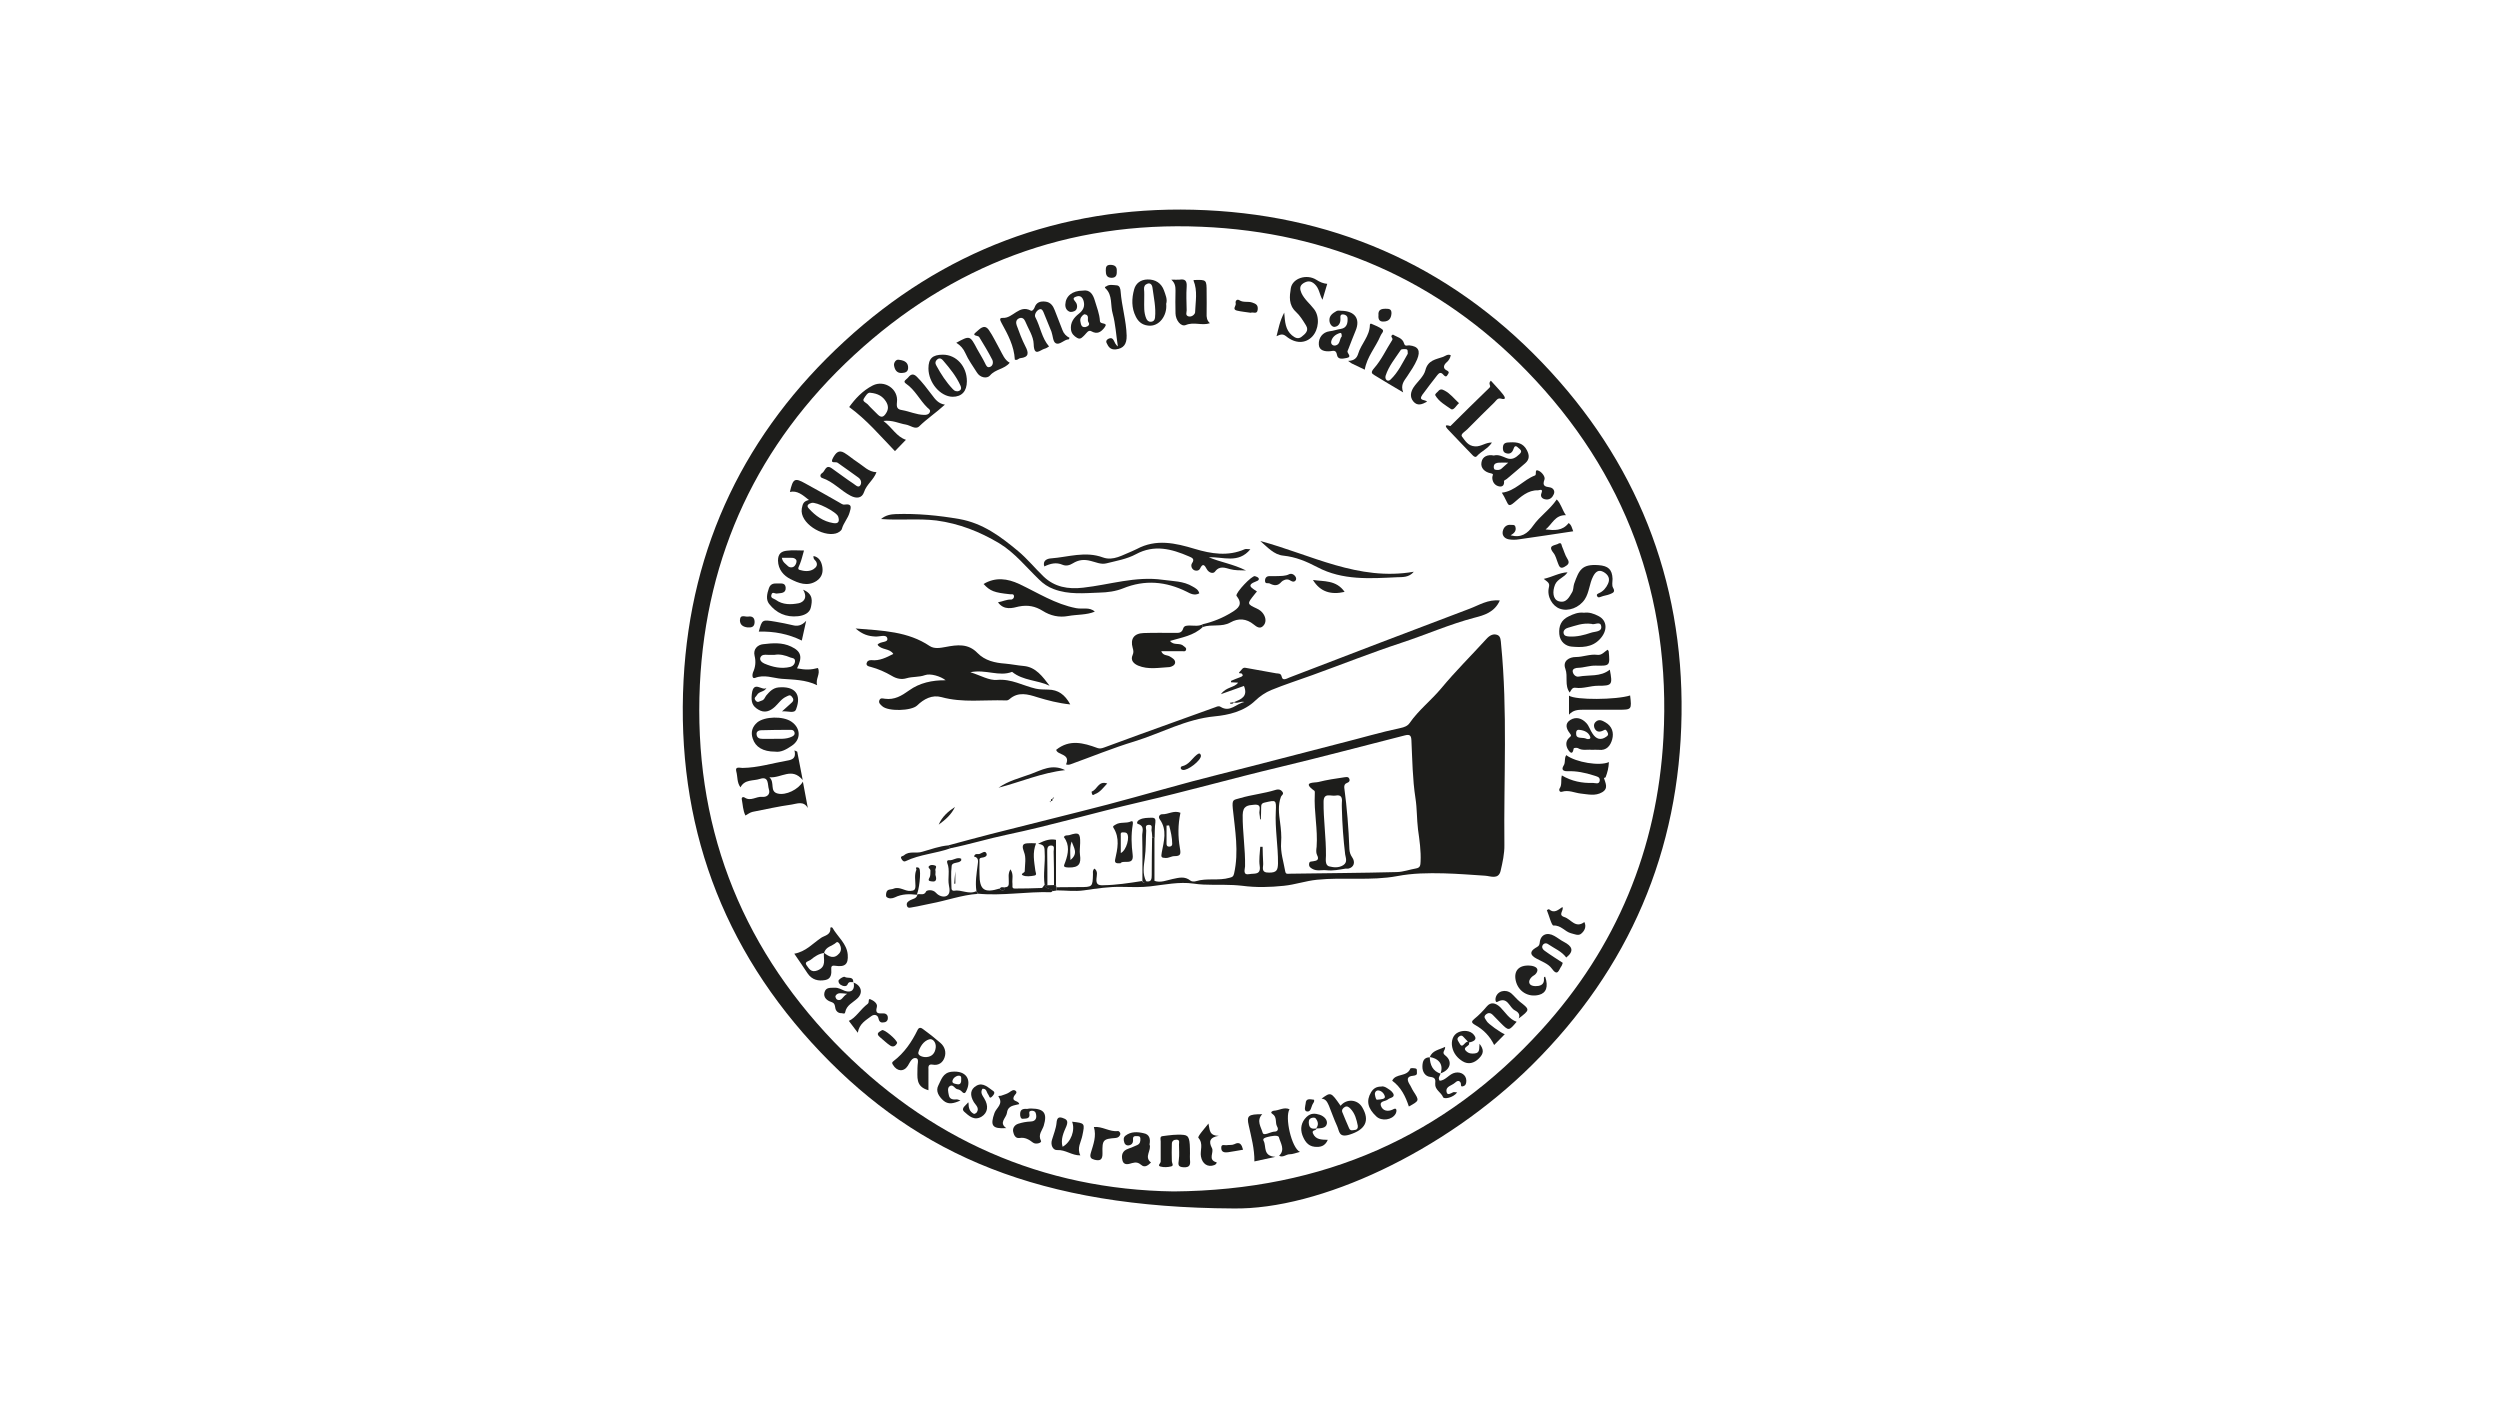 <?xml version="1.0" encoding="utf-8"?>
<!-- Generator: Adobe Illustrator 27.4.1, SVG Export Plug-In . SVG Version: 6.00 Build 0)  -->
<svg version="1.1" id="Calque_1" xmlns="http://www.w3.org/2000/svg" xmlns:xlink="http://www.w3.org/1999/xlink" x="0px" y="0px"
	 viewBox="0 0 1366 768" style="enable-background:new 0 0 1366 768;" xml:space="preserve">
<style type="text/css">
	.st0{fill:#1D1D1B;}
	.st1{fill:#20201F;}
</style>
<g>
	<path class="st0" d="M673.8,660.3c-105.7-0.5-171.7-29.1-225.3-85.2c-54.2-56.8-79.1-125.3-75-203.5c3.9-73.5,33.9-135.5,88-185.2
		c53.6-49.3,117.8-73.6,190.5-71.8c74.5,1.9,139,29.6,190.7,83.6c51.2,53.4,77.1,118.2,76.1,192.1c-1,74.6-28.7,139.1-81.8,191.7
		C789.2,629.4,720.8,661.1,673.8,660.3z M641.3,651c81.9-0.7,148.2-30.2,201-88.3c40.9-45,63.3-98.8,66.6-159.6
		c4.2-77.2-20.7-144.8-74.5-200.2c-48.3-49.8-108.5-76.1-177.9-79c-72.8-3.1-136.5,20.9-189.9,70.2
		c-52.3,48.3-80.8,108.9-84.2,180.1c-3.5,75.2,21.2,140.8,73.3,195.1C507,622.7,570,650,641.3,651z"/>
	<path class="st0" d="M577.2,484.8c4.1,0,8.3-0.1,12.4-0.1c7.4,0,7.4,0,7.6-7.1c0-1-0.3-2,0.8-3c2.1,1.5,1.2,3.8,1.1,5.6
		c-0.2,2.9,0.9,3.6,3.6,3.5c7.2-0.1,14.3-1.2,21.3-2.3c0.6,1.1,1.3,1.3,2.1,0.1c3,0.7,3.2-1.2,3.2-3.4c0-6.8,0.1-13.6,0.2-20.4
		c0.4,0,0.9-0.1,1.3-0.1c0,7.9,0,15.7,0,23.7c3.3,1.2,6.6-0.3,9.9-1c3.4-0.7,6.6-1.7,9.8,0.9c0.6,0.5,2,0.6,2.9,0.3
		c6-1.9,12.4-0.1,18.5-1.9c1.5-0.4,2-0.6,2.4-2.3c2.7-11.9,0.5-23.8-0.7-35.5c-0.5-5.3,0.4-4.6,4-5.7c6.4-1.9,13-2.5,19.4-4.5
		c1.1-0.4,2.6-0.4,3.6,0.9c1.2,1.4-0.3,1.9-0.7,2.9c-1.7,4.5-1.1,9.3-0.5,13.7c0.5,3.8,0.9,7.6,0.6,11.3c-0.4,5.4,1.3,10.3,2.2,15.5
		c0.3,2,1.4,1.5,2.4,1.5c19.6-0.3,39.2-0.4,58.7-0.9c3.5-0.1,7-1.4,10.5-2c2.3-0.4,2.3-1.9,2.4-3.6c0.3-6-0.6-11.9-1.4-17.7
		c-0.7-5.7-0.5-11.4-1.4-17.1c-1.6-10.4-1.7-21-2.2-31.5c-0.1-2.9-1-3.4-3.5-2.8c-22.9,5.8-45.7,11.9-68.7,17.4
		c-25.6,6.1-51,13.3-76.6,19.2c-24.2,5.6-48,12.6-72.3,17.7c-10.4,2.2-20.5,5.3-30.9,7.4c-0.3-0.5-0.6-1.1-1-1.6
		c7.8-2.1,15.5-4.2,23.3-6.2c21.2-5.4,42.5-10.6,63.7-16.1c20.5-5.4,40.9-11.5,61.5-16.6c22.1-5.5,44.1-11.4,66.1-17
		c10.8-2.7,21.5-5.9,32.4-8.2c2-0.4,3.9-1.1,5-2.7c4.9-7.1,11.8-12.4,17.3-19c7.8-9.4,16.5-18,24.7-27c1.7-1.9,3.8-3.1,6.1-2.1
		c1.8,0.8,1.7,3.2,1.9,5.1c3.6,36.4,1.4,73,1.8,109.5c0.1,4.8-1,9.7-2.1,14.4c-1.2,4.7-5.5,2.7-8.3,2.5c-7.6-0.5-15.1-1.1-22.8-1.3
		c-8.6-0.2-16.9-0.1-25.3,1.5c-14.5,2.7-29.3,0.5-43.9,2c-6.1,0.6-12,2.7-18.1,3.3c-7.6,0.8-15.1,1-22.7,0c-1.6-0.2-3.3-0.3-4.9-0.4
		c-7.2-0.4-14.5,0.3-21.8-0.8c-7.8-1.1-15.7,0.6-23.5,1.5c-5.1,0.6-10.3,0.4-15.4,0.3c-7.1-0.2-14,0.9-21,1.9c-4.9,0.7-10,0-15,0
		C577.2,486,577.2,485.4,577.2,484.8z M688.9,447.7c0,0-0.4,0-0.4,0c-0.1-1-0.1-2-0.3-2.9c-0.5-1.9,1.8-5.5-2.9-5.1
		c-3.5,0.3-6.2,0.5-6.3,5.6c-0.1,9.4,1.5,18.7,1.3,28.1c-0.1,1.7-1.4,5,2.5,4.2c2.4-0.5,6.3,0.7,5.5-4.5c-0.5-3.4,0.1-6.9,0.3-10.4
		c0.4,0,0.9,0,1.3,0c0.1,3,0.1,6,0.3,8.9c0.2,2.2-1.6,5.3,3.3,5.2c4.1,0,4.7-1.4,4.8-5c0.1-9.5-1.7-18.9-1.2-28.5
		c0.3-6.4,0.1-6.2-6-4.8c-1.9,0.4-2,1.3-2,2.7C689.1,443.4,689,445.6,688.9,447.7z"/>
	<path class="st0" d="M584.8,384.9c-6.7-0.7-12.3-2.2-17.9-3.9c-5.3-1.7-10.5-3.2-15.3,1c-0.7,0.6-1.4,0.8-2.2,0.7
		c-11.7-0.4-23.4,1.4-35-1.8c-5.1-1.4-9.6,1-13.3,4.6c-3.2,3-15.8,3.3-19,0.4c-1-0.9-2.2-1.8-1.6-3.3c0.6-1.5,2-0.9,3-0.8
		c5.3,0.7,9.1-1.6,13.3-4.6c5.7-4.1,12.6-5.6,19.9-5.5c-2.7-2.2-8.4-3.9-11.3-2.8c-3.3,1.2-6.7,0.7-10.1,1.7c-2.6,0.8-5.4,0.3-8-1.3
		c-3.6-2.1-7.4-3.8-11.5-4.9c-0.7-0.2-2.6-0.4-2.3-2c0.3-1.2,1.3-1.8,2.7-1.7c4.4,0.5,8.2-1.5,11.9-3.4c-2-3.2-6.5-2-8.6-5
		c1.4-2.1,6-0.9,5.3-3.6c-0.6-2.3-4.3-0.7-6.6-0.9c-3.6-0.2-6.8-1-10.7-4.4c15,1.2,28.6,1.6,40.5,9.6c2.6,1.7,5.9,1,8.7,0.5
		c6.3-1.2,12.3-2,17.4,3.3c4.1,4.2,9.6,5.4,15.1,5.8c3.4,0.3,6.8,1,10.2,1.3c6.6,0.6,10.3,5.8,14.1,10.8c-6.7-3.2-14.5-2.7-20.5-7.6
		c-7.1,2.8-14.2-1.5-22.8,0.2c5.7,1.8,10.3,4.6,14.6,4.2c7.8-0.7,14.2,3.2,21.2,4.8c2.3,0.5,4.6,0.4,6.8,0.5
		C578.1,376.9,581.8,379.4,584.8,384.9z"/>
	<path class="st1" d="M674.2,383.7c3.8-1.6,7.9-3,5.5-8.9c-3.7,1.3-7.5,2.7-12.6,4.5c3.1-4.2,7.3-3.4,9.4-6.3
		c-1.2-0.1-2.5-0.1-3.9-0.2c0.1-0.4,0-0.8,0.1-0.8c1.6-0.7,3.3-1.4,5-2c1-0.4,2-0.8,0.7-2c-0.3-0.3-2.5,0.4-0.7-1.3
		c0.9-0.9,1.3-2.1,2.9-1.8c5.6,1,11.1,2,16.7,3c1.4,0.2,2.6-0.2,3.1,2.1c0.5,2,2.5,0.9,4.1,0.2c32.8-12.6,65.6-25.2,98.5-37.6
		c5.1-1.9,10-5.2,16.5-4.5c-2.9,6.5-8.7,8.1-13.8,9.4c-13.7,3.6-26.5,9.3-39.9,13.7c-16.4,5.4-32.5,11.8-48.8,17.7
		c-7.4,2.7-15,5.1-22.3,8.1c-3.2,1.3-6.3,3.4-8.8,5.8c-6.2,6-14.8,7.9-22.1,8.6c-15.8,1.5-29.3,9.2-43.9,13.7
		c-11.9,3.6-23.5,8.4-35.2,12.6c-0.8,0.3-2.3,0.1-2.2-0.1c2.6-5.9-4.8-4.9-5.4-7.9c7.3-5.9,14.9-3.8,22.5-1c1.3,0.5,2.4,0.2,3.8-0.3
		c12.3-4.6,24.7-9,37.1-13.5c7.9-2.8,15.7-5.6,23.6-8.5c1-0.4,1.9-0.8,2.8-0.2c5.2,3.3,8.6-1.8,13-2.6c-2-0.7-3.8,1.1-5.8,0.1
		L674.2,383.7z"/>
	<path class="st1" d="M482.7,230c4.8,3.6,7.1,8.6,12.3,10.3c-2.1,2.2-4.3,4.4-6,6.2c-8.1-8.4-15.4-17.1-25-24.1
		c3.1-4.3,7.2-8.9,12.9-11.8c6.4-3.2,14.1,2,13.2,9.1c-0.3,2.9,0.1,4,2.9,4.4c4,0.7,7.7,2.5,11.9,2.6c1.2,0,2.3-0.1,3-1.2
		c0.9-1.5-0.5-2.1-1.2-2.8c-4.2-4.1-6.7-9.7-11.7-13.1c-1.9-1.3,0.2-2.2,0.9-3c1.3-1.6,2.7-3,4.9-0.9c3.2,3.1,5.8,6.7,8.5,10.2
		c1.7,2.3,3.5,4.7,7,5.2c-4.7,4.3-9.8,7.7-14.1,11.9c-2,1.9-4.8-0.6-7.2-1C491.2,231.4,487.7,229.4,482.7,230z M475.5,214.6
		c-1.4-0.3-2.6,1.8-3.5,3.2c-1,1.5,1.2,2.2,2.1,3.1c1.7,2,3.7,3.7,5.5,5.6c2,2,3.3,1.3,4.6-0.8c1.4-2.2,1.2-4.2-0.1-6.3
		C482.4,216.7,479.9,215,475.5,214.6z"/>
	<path class="st0" d="M438.6,426.2c-6-7.2-11.6-0.9-18.2-1.5c3.2,2.9-0.1,7.8,4.6,8.9c4.4,1.1,11.2-2.2,13.7-6.5
		c1,5.1,1.8,9.8,2.7,14.4c-2.3-4.1-6-2.3-8.8-1.9c-7.2,1-14.3,2.6-21.4,4c-1.4,0.3-2.6,1.3-3.9,2c-1.4-2.8-1.4-5.9-2-8.9
		c-0.2-1,0.7-1.5,1.6-0.9c3.3,2.2,6.3-0.7,9.5-0.4c2.5,0.3,4.7-1.3,3.7-4.2c-0.8-2.4,0.2-7.3-4.9-5.6c-3.6,1.2-8.3,0.1-10.6,4.6
		c-2-2.6-1.5-5.8-2.3-8.7c-0.8-2.9,2-1.9,3.4-1.9c8.4-0.1,16.3-2.6,24.4-4c3-0.5,5-1.4,4-5.6c0.5,0.2,1,0.5,1.5,0.7
		C436.6,415.7,437.5,420.5,438.6,426.2z"/>
	<path class="st1" d="M481.4,283.6c2.6-2.2,5.5-2.6,8-2.7c11.7-0.4,23.2,0.7,34.8,2.7c12.9,2.3,22.6,9.6,32.2,17.6
		c5.1,4.3,9.2,9.4,13.9,13.9c5.9,5.6,13.2,7,21.6,6c14.4-1.6,28.6-6.4,43.4-4.3c5.5,0.8,11.3,0.6,16.4,3.7c1.6,0.9,3.1,1.7,3.6,3.7
		c-2.6,1.4-4.8,0.2-6.9-0.9c-11.3-5.6-22.8-6.7-34.8-1.8c-4,1.6-8.4,2.2-12.9,2.3c-8.4,0.3-16.7,1.2-24.9-1.9
		c-3.2-1.2-5.7-2.9-8-5.2c-7.1-6.8-13.3-14.7-21.9-19.9c-10.6-6.3-21.7-10.7-34.2-12.4C501.7,283.2,491.8,284.4,481.4,283.6z"/>
	<path class="st0" d="M724.8,475.5c-2.6-0.3-5.3,0.7-7.8-0.8c-1.1-0.6-1.9-1.3-1.7-2.7c0.1-1.5,1.2-1.2,2.2-1.4
		c2.1-0.3,3.5-0.8,2.1-3.5c-0.6-1.2-0.4-2.9-0.2-4.4c0.7-9.6-1.5-19.1-1-28.7c0-0.7,0.1-1.7-0.2-1.9c-7.2-5.1,0.2-4.3,2.1-4.8
		c4.7-1.2,9.5-1.9,14.3-2.6c0.9-0.1,2.1-0.4,2.6,0.7c0.6,1.3-0.1,2-1.4,2.5c-0.9,0.3-1.4,1.2-1.3,2.4c1.5,11.2,2.4,22.4,2.8,33.6
		c0.1,1.8,0.6,3.2,1.5,4.5c1.9,2.7,1,5.5-2,6.2c-0.5,0.1-1,0-1.5,0C731.7,475.2,728.3,475.9,724.8,475.5z M733.2,441.9
		c0-1.2-0.1-2.3,0-3.5c0.3-2.6-0.4-4.3-3.4-3.7c-2.5,0.5-6.6-1.9-6.6,3.4c-0.1,9.8,1.4,19.6,1.3,29.4c0,1.6-0.7,5.3,1.8,5.9
		c2.4,0.6,5.2,0.9,7.7-0.7c2.4-1.6,1.3-4,1-5.8C734,458.6,733.4,450.3,733.2,441.9z"/>
	<path class="st1" d="M660.5,304.5c6.4,2.7,13.3,3.7,20.3,7.2c-3.6-0.1-6,0-8.6-0.7c-2.5-0.6-5.7-2.2-8.3,1.3
		c-1,1.4-3.4,0.7-4.5-1.3c-1.1-2-2.1-3.7-3.7-0.3c-0.6,1.1-1.9,1.4-3.1,0.9c-1.7-0.8-2-2.8-1.3-3.8c1.8-2.6-0.2-3.1-1.7-3.8
		c-9.5-4.1-18.9-6.6-28.9-1.2c-5,2.7-10.6,3.6-16.1,5c-3,0.8-6-0.7-8.6-1.3c-3.8-1-6.7-0.6-9.8,1.3c-1.8,1.1-3.7,1.6-5.6,0.8
		c-3.5-1.5-6.6-0.7-10,0.9c-1.1-3.4,1.9-4.3,3.6-4.4c9.5-0.7,18.8-4.1,28.5-0.5c5.6,2,10.7-1.4,15.8-3.4c0.9-0.4,1.8-0.8,2.6-1.2
		c10.6-5.7,21.1-3.3,31.7-0.1c9,2.7,18.2,4.2,27.3,0.2c0.7-0.3,1.6,0,3.1,0C676.6,308.2,668.2,304.1,660.5,304.5z"/>
	<path class="st1" d="M554.5,196.5c-0.4-7.5-3.8-13.7-7.2-19.9c-0.9-1.7-1.5-3,0.7-2.9c5.5,0.3,8.8-7.4,15.2-4
		c0.8,0.5,1.8-0.8,2.1-1.7c1-2.9,3.2-3.5,5.9-3.2c2.8,0.3,4.2,2.3,5.1,4.7c1.4,3.6,2.8,7.2,4.2,10.8c0.7,2,2.1,3.4,3.9,4.3
		c-0.3,0.5-0.3,0.8-0.4,0.8c-2.7,0.1-5,3.4-7.2,2.1c-1.5-0.8-1.5-4.1-2.3-6.3c-1.3-3.3-2.7-6.5-4-9.8c-0.5-1.3-1.1-2.9-2.5-2.4
		c-1.7,0.6-3,3-2.3,4.3c2.8,5.3,3.5,11.4,7.5,16c-0.8,0.5-1.5,1-2.3,1.2c-2.5,0.6-5.9,4.8-6.1-2.5c-0.1-4.3-3-8.4-4.7-12.6
		c-0.6-1.4-1.8-2.1-3.2-1.5c-1.8,0.7-1.9,2.4-1.4,3.8c1.4,3.9,2.9,7.9,4.8,11.6c1.9,3.6,1.9,5.9-2.8,6.4
		C556.5,195.8,555.9,197.1,554.5,196.5z"/>
	<path class="st0" d="M657.2,342.6c-5,4.8-11.6,5.7-17.9,7.6c2,2.7,5.3,0.8,7.3,2.7c0.7,0.6,1.9,1.1,1.4,2.3c-0.4,1-1.4,0.6-2.1,0.6
		c-3.7,0-7.4,0-11.4,0c1,2.6,3.3,2,4.7,2.9c1.3,0.8,2.8,1.6,2.9,3.1c0.1,1.8-2.2,2.6-3.1,2.7c-5.7,0.3-11.6,1.5-17.1-0.8
		c-2.1-0.9-4.5-2.7-3-5.9c0.6-1.3,0.4-2.5,0-3.8c-1.4-4.9,0.7-7.9,5.9-8.1c5.7-0.2,11.3-0.1,17-0.1c2,0,3.9,0.3,4.7-2.4
		c0.5-1.7,2.3-1.6,3.8-1.6c2.3,0,4.7,0.5,6.9-0.7C657.1,341.6,657.2,342.1,657.2,342.6z"/>
	<path class="st0" d="M545.3,329.1c2.7-0.5,4.8-1.6,7.1-1.5c0.8,0.1,1.9-0.9,1.6-2.1c-0.2-1.1-1.3-0.7-2.1-0.8
		c-8.7-0.9-10.8-1.7-14.5-5.6c6.5-3.9,13.1-3,19.5,0c10.2,4.8,19.7,11,31.1,13.2c3.5,0.7,7.3-0.8,10.2,1.9
		c-4.5,1.9-9.6,1.5-14.6,2.4c-4.9,0.9-9.6-0.1-14-2.9c-3.9-2.4-7.9-3.3-12.9-2.3C553.4,332.2,548.6,333.7,545.3,329.1z"/>
	<path class="st1" d="M442,273.2c-3.6-2.9-6.4-5.3-10.4-4.4c1.7-7.4,2.6-7.9,8.5-4.6c6.1,3.3,12.2,6.8,18.2,10.2
		c1,0.5,2.1,1.5,3.1,1.3c4.7-0.7,3.4,2.2,2.8,4.4c-0.9,3.2-3.3,5.6-4.2,8.9c-0.3,1.1-2.1,2.2-3.4,2.5c-7.2,1.9-19.8-5.7-18.5-13.6
		C438.6,275.7,438.7,273.9,442,273.2z M455.2,285.8c3.3,0.6,3.5-1.3,2.8-3.5c-0.8-2.6-12.1-8.3-14.6-7.5c-1.4,0.4-3.1,1.3-1.5,3
		C445.6,281.9,449.8,284.9,455.2,285.8z"/>
	<path class="st0" d="M435.5,365.2c4.7,0.9,7.7,0.8,11.4-0.2c1.6,3.2-1.5,6-0.4,9.4c-6.4-3.1-13-3-19.4-3.5
		c-4.7-0.4-9.5-2.5-14.5-0.5c-1.9,0.7-1.5-2.1-1.2-2.9c1.4-3,1.7-6,0.9-9.2c-0.9-3.7,1.8-6,4.6-6.3c5.1-0.6,10.4-1.1,15.4,1.3
		C437.8,355.9,438.6,359,435.5,365.2z M423.3,357.8c-1.6,0-2.8,0.1-3.9,0c-1.5-0.1-3.2-0.2-3.9,1.4c-0.7,1.7,1.1,2.9,2.2,3.4
		c4.5,1.9,9.2,3,14.1,1.8c1.2-0.3,2.6-1.4,2.6-3.2c0-1.7-1.6-1.6-2.4-1.9C429,358,426,357.3,423.3,357.8z"/>
	<path class="st1" d="M696.9,632.1c-4.5,1-7.9,1.7-11.5,2.5c0.1-6.8-1.7-13.3-3.1-19.7c-1.2-5.3-0.3-6.1,7.4-6.1
		c-3.4,3.5-0.6,7.1,0.2,10.1c0.6,2.1,4.3-0.6,6.7-0.6c1.1,0,2.3-0.9,1.2-2.8c-1.2-2.1,0.2-5.1-2.6-6.9c-1.5-0.9,0.3-1.7,0.8-1.7
		c2.9-0.1,5.6-2.2,8.6-0.8c-2.7,4.3,1.1,21.2,5.7,23.3c-2.1,0.5-3.9,1.3-5.7,1.3c-1.9,0-3.6,2-5.7,0.8c3.5-3.3,0.7-7-0.1-10.1
		c-0.4-1.4-4.2-0.7-6.4-0.1c-1,0.3-2.8,0.7-1.9,2.2C692,626.3,689.9,631.7,696.9,632.1z"/>
	<path class="st1" d="M843.5,316.3c4.9-1.1,8.5-3.4,13-3.6c-1.8,2.9-5.4,3.5-6.8,6.7c-1.6,3.9-1.2,8.1,1.9,9.1
		c4.2,1.3,5.8-2.2,7.4-4.9c0.8-1.3,0.6-3.1,1.1-4.6c2.7-7.5,4.1-10.9,13.4-10.2c5.2,0.4,7.4,2.3,7.6,7.5c0,1.7-0.5,3.6,0.3,4.9
		c1.4,2.4-0.3,2.8-1.6,3.4c-1.6,0.7-3.4,0.8-5.1,1.5c-0.9,0.3-1.5,0.6-2-0.3c-0.6-1.1,0.4-1.4,1-1.7c2.3-1,3.9-2.9,4.9-5.1
		c1.3-2.8,0.2-4.9-2.3-6.4c-2.9-1.7-4.6,0-5.8,2.3c-2.1,4-2.1,8.8-4.6,12.6c-3,4.5-8.9,6.8-13.6,5.1c-4-1.4-7.2-6.6-6-11.6
		C847,318.4,845.5,318,843.5,316.3z"/>
	<path class="st1" d="M507.3,595.7c-7.3-2-5.9-7.4-6-12.1c-0.1-1.9,1-5-0.6-5.4c-2.4-0.7-3.5,2.3-4.7,4.2c-2.2,3.4-5.9,3.1-8.1-0.6
		c-0.5-0.8-0.7-1.3,0.3-2c5.9-4.5,10-10.5,13.2-17.1c0.8-1.6,2-1.1,2.8-0.5c3.3,2.4,6.5,4.9,9.6,7.6c2.5,2.1,3.3,5.2,2.3,8
		c-0.9,2.7-3.2,4.6-6.6,3.9c-2.3-0.4-2.3,1.2-2.2,2.7C507.3,588,507.3,591.7,507.3,595.7z M511.3,572.2c0.2-2.6-1.6-4.9-3.6-4.3
		c-3.1,0.9-5.1,4.1-5.9,7.1c-0.5,1.8,2.5,2.7,4.3,2.6C509.3,577.4,511,575.4,511.3,572.2z"/>
	<path class="st1" d="M725.2,155.1c-0.9,3.1-1.8,5.9-2.6,8.7c-1.7-3-1.7-6.2-4.3-8.6c-2.2-2-4.1-1.7-6.2-0.4c-2.1,1.4-1.9,3.2-1,5.3
		c1.6,3.5,4.7,5.9,6.9,8.8c3.3,4.3,2.5,11.2-0.9,14.9c-3.7,4-9.3,4.1-14.4-0.1c-1.9-1.5-3.2-0.9-5.2,0c1.1-4.2,1.7-8.1,4.2-12.9
		c0.4,5.3,0.7,9.4,4.2,12.4c1.7,1.4,3.4,2.3,5.3,0.8c1.9-1.5,4.2-3.3,2.4-6.2c-1.6-2.6-3.3-5.4-5.5-7.4c-4.1-3.8-3.5-8.5-2.8-12.9
		c0.9-5.5,8.7-8,14-4.6C721.3,154.2,723.1,154.9,725.2,155.1z"/>
	<path class="st1" d="M434,521.1c6.3-1.1,10.1-5.6,14.7-8.7c1.8-1.2,5.2-1.5,5-5c-0.1-1.1,1.1-0.7,1.2-0.4c2.8,4.9,7.8,8.6,8.3,14.6
		c0.4,5.3-1.5,6.9-6.8,6.1c-1.3-0.2-2.3-0.1-2.2,1.6c0.2,2.8,0,5.6-3.3,6.2c-3.8,0.7-7.2-0.1-9.6-3.6
		C439.1,528.5,436.7,525.1,434,521.1z M450.3,520.7c-2.9,0.4-5.1,1.9-7.3,3.7c-1.1,0.9-3.9,1-2.1,3.3c1.2,1.6,2.3,3.8,5.6,2.6
		c5.4-2,3.3-6.2,3.7-9.7c2.7,2.1,5.5,3.7,8.4,0.3c1.3-1.6,1-3.4,0.2-5c-0.3-0.6-1.2-1.6-1.9-0.9C454.8,517,451.1,517.2,450.3,520.7z
		"/>
	<path class="st1" d="M814.6,208c2.3,2.6,4.7,5,6.8,7.7c0.9,1.2,1.8,3-1.3,2.1c-1.8-0.5-2.6,1.1-3.6,2.1c-5,4.9-10,9.8-14.8,14.7
		c-1.2,1.2-3.8,2.6-2.9,3.9c1.8,2.3,3.3,5.2,7.2,5.4c3.3,0.2,5.7-2.2,9.2-2.1c-2.2,3.4-5.8,4.7-8.2,7.4c-0.7,0.8-1.4,0.4-2.1-0.2
		c-4.5-4.7-9.1-9.4-13.5-14.1c-0.4-0.4-3.5-3.6,1.1-2.1c7.1-7,14.2-14.1,21.4-21C815,210.6,812.8,209.8,814.6,208z"/>
	<path class="st1" d="M478.9,258c-1.5,4.2-5.4,6.6-6.8,10.9c-1.1,3.3-4,3.7-7.3,2c-5.4-2.8-9.5-7.7-15.5-9.7
		c-1.3-0.4-1.4-1.9-0.1-2.7c1.7-1,1.9-5,5.3-2.6c4,2.8,7.9,5.8,12,8.5c0.9,0.6,2.4,2.2,3.4,1c1-1.2,0.8-3.2-0.8-4.4
		c-3.8-2.7-7.6-5.5-11.5-8.2c-1-0.7-4.4,0.9-2.4-2.7c1.5-2.6,3-4.5,6.1-2.7c2.5,1.5,4.7,3.5,7.2,5.1
		C471.8,254.6,474.6,257.9,478.9,258z"/>
	<path class="st1" d="M761.1,182.8c2.1,1.4,5.2,1.7,6.1,4.9c0.5,1.8,1.9,0.9,2.8,1c5,0.5,6.3,2.9,4.3,7.7c-1.4,3.3-3.4,6.2-5.4,9.2
		c-1.6,2.4-3.8,4.6-2.2,8.8c-5.9-3.5-10.9-6.4-15.7-9.4c-1.5-0.9-2.2-1.5-0.2-3.8c4-4.5,6.6-10.3,9.9-15.4
		C761.5,184.6,759,183.9,761.1,182.8z M769.2,193.3c-0.1-1.4,0.2-2.4-1-2.5c-0.9-0.1-2.5-0.1-2.8,0.4c-3,4.5-6.6,8.8-8.3,14.1
		c-0.6,2.1,1.2,3.6,2.7,2.1C764.1,203.3,766.5,197.9,769.2,193.3z"/>
	<path class="st1" d="M551.7,198.2c-2.9,3.6-7.8,3.4-10.8,7c-1.6,1.8-5.4,1.3-7.2-1.8c-2.1-3.4-4.6-6.7-6.2-10.4
		c-1.1-2.5-2.7-4.3-5-5.7c7.5-4.1,7.5-4,11.4,3.4c1.4,2.6,3,5,4.3,7.7c0.6,1.2,1.1,2.7,2.7,2.1c1.7-0.6,1.9-2.6,1.3-3.9
		c-2.2-4.3-4.7-8.4-7.2-12.5c-0.6-0.9-4.5-0.4-1.6-2.7c1.7-1.3,4.3-4.8,6.9-1.1c2.3,3.3,4,7.1,6,10.6
		C547.8,193.6,548.9,196.7,551.7,198.2z"/>
	<path class="st0" d="M855.8,412.6c5.3,4,18.4,6.1,23.3,3.8c-0.1,3-0.8,5.7-1.8,8.3c-0.1,0.2-0.9,0.3-0.9,0.4c0.8,2.8,2.6,5.7-1,7.8
		c-3.7,2.2-7.8,1.1-11.7,0.7c-3.4-0.4-6.6-2.1-10.2-1c-1.5,0.5-1.8-1.2-1.3-1.8c1.4-2.1,0.5-4.5,1.2-7.1c5.4,3.2,11.1,4.3,17.1,4.1
		c1.2,0,3.3,1,3.6-1.3c0.2-2.1-1.6-2.2-3.3-2.8c-4.6-1.5-9.6-2.5-14.2-2.3c-3.7,0.1-2.9-1.9-2.4-2.8
		C855.6,416.7,854.5,414.6,855.8,412.6z"/>
	<path class="st0" d="M879.6,365.9c1.6,8.4,1.3,8.8-6.5,8.8c-4.1,0-8.1,1.7-12.2,1.1c-1.9-0.3-2.4,1.3-3.2,2.6
		c-3-3.9-0.8-8.7-2.4-13c-1.6-4.3,2.2-6.4,5.7-6.4c4,0,7.7-1.7,11.7-1.2c2.5,0.4,3.9-1.7,5.7-2.8c0.3,0.4,0.6,0.7,0.6,0.9
		c0.7,7.8,0.7,8-7,7.8c-3.4-0.1-6.4,1.1-9.7,1.2c-1.1,0-3,0.4-3,1.8c0.1,1.7,1.6,3.3,3.3,3C868.3,368.6,874.5,370,879.6,365.9z"/>
	<path class="st0" d="M640,152.8c2.2,0,3.3,0.1,4.5,0c3-0.5,4.1,0.6,3.9,3.8c-0.3,4.3-0.1,8.6,0,13c0,1.1-0.9,2.8,1.1,3.3
		c1.8,0.4,3.4-1.2,3.5-2.2c0.2-5.8,1.5-11.8-0.9-17.5c0,0,0.3-0.2,0.5-0.2c6.7-0.2,6.7-0.2,6.7,6.7c0,3.8,0.1,7.7,0,11.5
		c-0.1,2.1,0.1,3.9,1.8,5.4c-4.4,1.5-8.7-0.9-13.2,1c-2.7,1.1-5.5-2.7-5.6-6.3c-0.1-4.2-0.1-8.3,0-12.5
		C642.3,156.6,642.1,154.7,640,152.8z"/>
	<path class="st1" d="M657.2,342.6c0-0.5-0.1-1-0.1-1.5c5.6-1.3,10.9-3.4,15.9-6.5c3.8-2.3,6.1-4.4,2.9-8.7
		c-0.1-0.1-0.3-0.2-0.3-0.4c-0.4-1.8,8.4-11.1,10.1-10.7c0.7,0.2,1.7,0.6,2,1.1c0.5,0.9-0.5,1.5-1.2,1.7c-6.2,2.3-2.1,3.8,0.3,5.6
		c-0.5,0.5-1,1.2-1.5,1.8c-3.9,4.9-4,5,1.4,7.5c1.6,0.7,2.9,1.8,3.7,3.1c1.3,2,1.6,4.6-0.2,6.4c-1.7,1.8-3.5,0.6-5.2-0.8
		c-3.9-3.2-8.3-3.6-12.7-1.1C667.6,342.8,662.1,340.9,657.2,342.6z"/>
	<path class="st1" d="M772.5,312.4c-2.6,3.2-6.2,2.9-9.1,3c-14.8,0.7-29.8,1.8-43.6-5.5c-5.9-3.1-11.8-5.6-18.6-6.3
		c-5.2-0.5-8.7-4.7-12.6-8C716.2,303,742.3,317.7,772.5,312.4z"/>
	<path class="st1" d="M732.8,169.8c7.6,0.1,10.6,4.5,7.9,10.9c-1.4,3.3-2.6,6.6-3.9,9.9c-0.2,0.6-0.7,1.3-0.5,1.8
		c0.5,1.3,2.2,2.7-0.5,3.2c-2,0.4-4.9,1.1-5.3-1.8c-0.5-2.9-2.3-2-3.6-1.9c-3.1,0.3-6.2-0.4-6.3-3.7c-0.2-3.5,2-6.7,5.9-7.2
		c2.1-0.2,4.1-1,6.2-1.3c3.2-0.5,3.8-3.2,3.6-5.9c-0.1-1.2-1.1-1.9-2.4-2c-1.5-0.1-1.6,0.9-1.5,2c0.2,2.5-0.8,4.5-3.1,4.8
		c-1.4,0.2-2.8-1.5-2.9-3.4c-0.2-2.8,1.9-4.1,3.8-5.2C730.9,169.5,732.3,169.8,732.8,169.8z M733.1,183.9c0.1-1.2-0.1-2.3-1.1-1.9
		c-2.2,0.7-4,2.1-4.6,4.4c-0.4,1.7,0.9,2.6,2.2,2.4C732.4,188.3,731.8,185.2,733.1,183.9z"/>
	<path class="st1" d="M816.2,248.9c2.5-0.7,4.7,0.5,6.7,1.3c3.2,1.4,5.3-0.1,7.4-2.1c1.8-1.7,0.3-2.5-0.8-3.5
		c-1.6-1.6-2.1-0.5-2.6,0.9c-0.7,2-2.1,2.8-4.1,2.1c-1.5-0.5-1.7-1.9-1.6-3.3c0.2-2.6,2.1-2.5,4-2.6c3.8-0.2,7.1,0.4,9.1,4.3
		c1.4,2.7,1.5,5-0.9,7.1c-3.4,2.9-6.7,5.8-10.1,8.6c-0.5,0.4-1.5,0.8-1.5,1.1c0.3,2.7-1.2,3.5-3.3,2.8c-2.1-0.7-3.2-2.7-3.1-4.9
		c0-1,1.2-1.7-0.9-2.1c-3.1-0.6-5.7-2.8-5-6.1C810,249.4,813,248.2,816.2,248.9z M824.1,252.8c-2.1,0-3.6-0.1-5.1,0
		c-1.4,0.1-2.7,0.5-2.8,2.1c-0.1,0.6,0.2,1.6,0.6,1.7c1.3,0.3,2.6,0.4,3.7-0.6C821.5,255,822.6,254.2,824.1,252.8z"/>
	<path class="st1" d="M591.6,158.8c3.9-0.7,5.6,2,6.6,5.4c1.1,3.7,2.6,7.4,2.8,11.2c0.1,2.2,5,0.4,2.4,3.7c-1.9,2.4-3.9,3.7-7.1,1.9
		c-1.6-0.9-2.6,1-3.6,2c-1.2,1.1-2.2,2.8-4.2,1.6c-1.7-1-3-2.3-3.3-4.4c-0.5-3.9,1.5-6.6,4.3-8.8c2.3-1.8,3.4-3.9,2.6-6.9
		c-0.6-2-1.7-3.2-3.9-2.5c-2.8,0.9-1.2,1.9-0.3,3.3c0.8,1.1,0.9,3.1-0.1,4.2c-0.7,0.7-2.5,1.2-3.4,0.8c-1.5-0.6-2.4-2-2.3-4
		C582.3,161.8,585.9,158.8,591.6,158.8z M592.4,171.7c-1.3,0.8-2.4,2.2-2.1,3.8c0.3,1.3,0.3,3.6,2.8,3.2c1.3-0.3,2.7-1.2,1.6-2.7
		C593.8,174.7,595.7,172,592.4,171.7z"/>
	<path class="st1" d="M869.6,409.7c-2.2-0.3-4.9,0.6-7.4-0.9c-0.6-0.4-2.3-0.1-2.3,0.1c-0.4,2.2-1.1,3.6-2.9,1
		c-1.5-2.2-1.7-4.8,0.3-6.7c1.2-1.1,1.5-1.2,0.4-2.6c-1.8-2.3-2.9-5.2,0.3-7.2c3.2-2,6.4-0.9,8.8,1.7c1.5,1.6,2.1,4,3.4,5.8
		c1.9,2.9,4.4,3.8,7.4,1.7c1.1-0.7,1.4-1.4,0.6-2.8c-0.7-1.1-0.9-1.4-2.1-0.7c-1.7,0.9-3.6,1.1-4.7-0.9c-0.6-1.1-0.7-2.6,0.4-3.7
		c1.8-1.8,3.7-0.8,5.4,0.2c3.7,2.1,4.7,5.7,3.7,9.3c-0.9,3.3-3,6.3-7.4,5.7C872.3,409.6,871.1,409.7,869.6,409.7z M861.3,401.8
		c0.6,2,3.7,0.9,5.6,1.9c0.6,0.3,2.5,0.3,2-1.1c-0.9-2.5-3.2-3.5-5.8-3.8C861.7,398.6,860.9,399.2,861.3,401.8z"/>
	<path class="st1" d="M423.5,410.7c-6.6,0-10.7-2.5-12.2-7.1c-1.2-3.5-0.3-6.5,2.5-8.9c4.1-3.3,14.1-3.5,18.6-0.4
		c5.2,3.5,5.4,9.8,0.2,13.2C429.8,409.4,426.8,411.2,423.5,410.7z M422.5,403.7c3.4-0.1,6.9,0.4,10.2-1.2c0.8-0.4,1.5-0.9,1.5-1.8
		c0-1.1-0.8-1.9-1.8-1.9c-5.5,0-11,0-16.5,0.2c-0.8,0-2.8,0.4-2.5,2.3c0.2,1.9,1.5,2.4,3.2,2.4C418.5,403.7,420.5,403.7,422.5,403.7
		z"/>
	<path class="st1" d="M865.5,334.8c2.8-0.4,5.4,0.5,7.9,1.8c4.9,2.5,5.1,8.1,0.7,12.7c-4.3,4.6-10.1,4.5-15.5,4
		c-3-0.3-6.2-2.5-6.6-6.8c-0.4-4.5,1.1-7.8,5.1-9.7C859.7,335.5,862.4,334.4,865.5,334.8z M869.7,340.9c-5-0.7-8.9,1-12.9,2.1
		c-1.3,0.3-2.9,1.5-2.4,3.2c0.4,1.4,1.8,1.5,3.2,1.6c4.1,0.2,8-0.8,11.8-2.1c2.1-0.7,6-0.4,5.5-3.5
		C874.5,339.1,871,341.7,869.7,340.9z"/>
	<path class="st1" d="M528.3,208.3c0,5.5-2.8,8.5-7.8,8.5c-6.7-0.1-13.2-7.7-13.2-15.5c0-5.4,2.2-7.5,7.9-7.5
		C522.5,193.8,528.3,200.1,528.3,208.3z M523.4,213.8c1-0.3,2.4-0.9,1.4-3.1c-2.3-5.1-5.7-9.3-9.3-13.5c-0.5-0.6-1.8-2.2-3.4-0.8
		c-1.2,1.1-1.2,2.2-0.4,3.5c2.5,4.6,5.3,8.9,8.9,12.7C521.2,213.1,521.6,213.9,523.4,213.8z"/>
	<path class="st1" d="M637.2,166c0.7,6.3-3.8,12.7-9.9,11.9c-3.6-0.4-5.5-2.5-6.7-4.9c-2.4-4.7-2.3-9.9-0.9-14.9
		c0.9-3.3,3.5-5.3,7.3-5.4c4.4-0.1,7.6,2.1,9,6C636.8,161,638,163.6,637.2,166z M625.2,163.9c0,3.4-0.3,6.8,1.1,10.1
		c0.5,1.1,1.2,1.9,2.6,1.8c1.4-0.1,2.1-1,2.2-2.2c0.6-5.6-0.7-11-1.4-16.5c-0.1-0.9-0.8-2.8-2.7-2.1c-1.4,0.5-2,1.5-1.9,3
		C625.3,159.9,625.2,161.9,625.2,163.9z"/>
	<path class="st1" d="M844.5,289.3c4.7,0.5,9.2,0.9,12.6-3.5c1.6,1,1.9,3,2.5,4.5c-9.9,1.5-19.8,3-29.7,4.4c-1.8,0.3-3.7,0.3-5.5,0
		c-2.7-0.5-4-2.6-3.1-5.1c0.5-1.6,2-3.1,4.2-2.8c0.9,0.1,2.1-0.3,2.5,1c0.7,2.3-0.7,3.6-2.6,4.7c5.7,1.5,9.2-0.8,12.4-5.4
		c3.6-5.1,9.1-8.7,12.8-14.2c2.4,2.4,2.9,5.6,5,8.6C849.6,281.3,848.1,286.5,844.5,289.3z"/>
	<path class="st1" d="M722.1,600.3c5.1-3.7,5.1-3.7,10.4,3.9c3.2-4,9.2-3.6,11.8,0.8c4.5,7.6,1.4,12.3-6.7,14.9
		c-6.2,2-5.7-1.8-7-4.6c-1.7-3.7-3-7.5-4.5-11.2C725.3,602.5,724.7,600.5,722.1,600.3z M741.9,615.1c-0.7-3.4-1.5-6.7-4-9.3
		c-0.9-0.9-1.8-1.6-3-1c-1.1,0.6-1.9,1.6-1.5,2.8c1.2,3,2.5,6,3.8,9c0.7,1.5,2.1,0.9,3,0.8C741.4,617.4,742.1,616.4,741.9,615.1z"/>
	<path class="st1" d="M439.3,300.8c-0.8,2.7-1.3,5.1-2.2,7.3c-0.4,1.2-1.7,2.9-0.2,3.3c2.4,0.7,5.2,1.1,7.6-0.4
		c1.5-1,2.5-2.3,1.4-4.2c-0.5-0.8-1.6-1.2-1.4-3c3,0.6,4.2,3,4.7,5.3c0.7,3.2,0.1,6.2-3,8.3c-5,3.3-10,1.2-14.3-1
		c-3.6-1.8-6.7-5.1-6.8-10.1c0-3.8,1.9-5.1,4.9-5.4C433,300.5,436,300.8,439.3,300.8z M427.2,304.8c0.5,2.6,2.2,3.3,3.3,4.5
		c0.9,0.9,2.6,1,3.6,0c0.7-0.7,1.3-2.1,1.1-3c-0.3-1-1.5-1.6-2.8-1.5C430.7,304.8,429.1,304.8,427.2,304.8z"/>
	<path class="st0" d="M610.8,189.3c-1-6.6-1.3-12.4-2.8-17.8c-1.4-4.6,0.1-10.2-4-14c-0.7-0.7,0.2-0.9,0.4-1
		c1.8-1.3,3.8-0.7,5.7-0.6c1.8,0.1,2.1,2,2.2,3.3c0.6,8.1,3.1,16,3.3,24.2c0.1,4.7-1.7,7-5.9,7.5c-3,0.3-4.1-1.4-5.1-3.6
		c-0.5-1.2,0.5-2,1.3-2.3C609,183.9,608.3,187.5,610.8,189.3z"/>
	<path class="st0" d="M650.2,630.2c0,1.2-0.1,2.3,0,3.5c0.3,2.6,0,4.3-3.5,4.1c-3.3-0.2-2.9-1.6-2.6-4c0.4-2.8,0.1-5.6,0.1-8.5
		c0-1,0.6-2.5-1.3-2.6c-1.6,0-2.6,0.8-2.6,2.3c-0.1,3.2-0.1,6.3,0,9.5c0,1,1.2,2.4-0.3,2.8c-1.9,0.5-4.1,0.6-5.9,0.1
		c-1.9-0.5,0.1-1.8,0.1-2.7c0-3.7,0-7.3,0-11c0-1-0.6-2.7,0.9-2.9c3.8-0.5,7.8-1.1,11.6-0.7C649.8,620.4,650.2,622.4,650.2,630.2z"
		/>
	<path class="st0" d="M857.3,380.1c3.6,2.5,25.9,2.3,33.4-0.1c0.9,7.7,0.9,7.8-6.3,7.8c-6.5,0-13,0-19.5,0c-2.8,0-5.4,0.2-7.6,2.7
		C857.3,387,857.3,383.8,857.3,380.1z"/>
	<path class="st1" d="M828.7,558.3c-4.3,5.1-4.3,5.1-8.8,0.6c-1.4-1.4-2.8-2.8-4.2-4.3c-1.3-1.3-2.5-1.4-3.9-0.2
		c-1.5,1.4,0,2.5,0.5,3.5c0.6,1.4,8,6.6,9.9,7.2c-1.9,2-3.8,3.8-5.8,5.9c-2.4-5-6-8.5-10.3-10.9c-2.3-1.3-2.2-2-0.5-3.4
		c2.5-2,4.7-4.3,6.8-6.8c2.2-2.6,4.8-1.9,7.3,0.4C822.6,553.2,824.6,556.9,828.7,558.3z"/>
	<path class="st1" d="M779.7,219.5c-2.6,1.4-5.2,2.6-7.5-0.2c-2-2.5-1.4-5.2,0.2-7.7c2.1-3.1,5.5-5.8,6.4-9.2c1.4-5.7,5.8-6,9.7-7.4
		c1.3-0.5,2.5-1.7,4.2-0.9c-0.3,1.6-1.1,2.9-2.3,3.9c-1.8,1.6-2,3.4,0.1,4.4c1.9,0.9,0.8,1.8,0.4,2.5c-0.7,1.4-1.6,0.6-2.3-0.2
		c-1.2-1.4-2.2-1.1-3.2,0.2c-2.8,3.6-5.6,7.2-8.3,10.9C774.8,219.2,779,218.2,779.7,219.5z"/>
	<path class="st1" d="M427.3,388.7c2.4-2.2,3.8-3.5,5.2-4.7c1.3-1.1,1.2-2.2,0.1-3.4c-1-1.2-1.8-0.5-2.9,0c-2.7,1.2-4.2,3.6-6.2,5.5
		c-2.8,2.6-5.8,3.7-9.2,1.6c-3.2-1.9-4-4.1-3.5-8.5c0.9-7.9,5.9-1.2,8-3.4c-1,2.4-4.1,1.8-5.2,4c-0.5,0.9-1.9,1.4-0.8,2.9
		c1.2,1.6,2.2,0.4,3.4,0.1c1.5-0.4,1.7-1.8,2.5-2.8c1.8-2.1,3.6-4.1,6.7-4.4c8.9-0.8,12.7,3.7,9.6,11.9
		C434.1,390.1,430.8,388.4,427.3,388.7z"/>
	<path class="st1" d="M438.8,322.2c5.8,2.4,4.9,6.4,4.3,9.5c-0.6,3.4-4.1,4.7-7.1,5c-6.4,0.7-11.9-1.7-15.8-6.8
		c-1.8-2.4-1.1-5.5-0.1-8.4c0.8-2.4,2.4-2.8,4.6-2.7c1.9,0.1,4.4-0.6,4.6,2.3c0.2,3.3-2.9,2.9-4.8,3.2c-1.1,0.2-2.5-1.3-3,0.7
		c-0.6,1.9,1.3,2,2.3,2.7c3.9,2.9,8.5,2.7,12.7,1.9C439,329,441.5,326.7,438.8,322.2z"/>
	<path class="st1" d="M580.6,626.6c4.6-2.5,7-9.1,5.2-13.7c7.1,0.8,7,0.8,5.6,7.6c-0.7,3.5-3.1,6.8-1.1,10.8
		c-4.7,0.1-8.1-3.2-12.7-2.9c-2.3,0.1-3.7-2.8-2.8-5.6c0.9-3.1,2.2-6.1,2.5-9.3c0.2-2.5,1-3.4,3.2-2.7c2.1,0.7,3.4,1.4,2.2,4.5
		C581.2,618.7,579.4,622.5,580.6,626.6z"/>
	<path class="st1" d="M853.9,526.1c-0.3,0.7-0.4,1.4-0.8,1.9c-1.4,1.9-1.9,5.9-5.3,1.1c-1.8-2.5-5.5-3.8-8.4-5.4
		c-3.3-1.8-3.7-3.7-0.5-5.7c1.3-0.8,2.2-1,2.4-2.9c0.4-4.4,4-6,8-3.7c1.8,1,3.5,2.4,5.3,3.3c4.2,2.2,5.9,4.8,1.2,8.5
		c-2.5-3.4-6.4-4.9-9.9-7.3c-1.1-0.8-2.4-0.5-3,0.6c-0.7,1.2,0.2,2.4,1.1,3C847.3,521.9,850.7,524,853.9,526.1z"/>
	<path class="st1" d="M820.6,269.2c7.3-0.8,11.7-7,18.1-9.4c1.2-0.5-0.6-3.9,2.2-2.5c1.8,0.9,3.5,3.3,3,4.7c-1.3,3.5,0.2,3.9,3,4.3
		c1.7,0.3,2.9,1.9,2.1,3.7c-0.7,1.6-1.9,3.1-4.2,2.9c-2.1-0.2-3.3-1.5-2.6-3.3c1.2-2.9-1.1-1.7-1.8-1.7c-5.5-0.2-9.5,3.6-13.1,6.7
		c-3,2.6-3.2,1.1-4.3-1C822.3,272,821.4,270.5,820.6,269.2z"/>
	<path class="st1" d="M563.6,605.7c7,0.1,8.7,2.7,6.7,9.4c-0.8,2.6-3.3,4.8-1.5,8.3c0.5,1.1-2.9,2.1-4.4,0.9c-2.2-1.7-4.4-3-7.3-2.5
		c-2.5,0.4-3.2-2.1-3.5-3.4c-0.4-1.8,0.6-3.7,2.8-4.4c2.2-0.7,4.3-1.1,6.7-1.2c3-0.1,3.6-2.1,2.8-4.7c-0.3-0.8-1.1-1.2-2-1.2
		c-1,0-1.7,0.4-1.5,1.4c0.7,3.3-2.1,2.8-3.6,3c-1.1,0.1-1.5-1.5-1.4-2.8c0.1-2.6,1.9-2.7,3.9-2.6
		C561.9,605.7,562.8,605.7,563.6,605.7z"/>
	<path class="st1" d="M628.1,625.3c1.3,3.2-3.2,6.8,0.8,9.9c-1.5,1.5-3.4,3-5.2,1.4c-1.7-1.4-2.9-1.7-5.1-1.1
		c-1.5,0.4-4.5,1.7-5.3-1.5c-0.7-2.8-0.1-5.2,3.1-6.3c1.7-0.6,3.3-1.3,4.9-2c1.6-0.7,1.9-2,1.8-3.6c-0.1-1.5-1.2-1.3-2.2-1.3
		c-2.2-0.2-1.8,1.3-1.8,2.6c-0.1,1.3-0.8,2.1-2.1,2.4c-1.3,0.3-2.4-0.4-2.7-1.6c-0.4-1.2-0.6-2.7,0.7-3.7c3-2.3,6.5-2.1,9.9-1.3
		C628.1,619.8,628.7,622.3,628.1,625.3z"/>
	<path class="st1" d="M500.9,489c1.3-1.3,3.9,0.9,5.1-1.9c0.3-0.7,3.6-1.4,5.5,0.8c1.3,1.5,3.9,2.6,5.8,1.6c2-1.1,1.6-3.7,1.2-5.7
		c-0.8-4.1,0.7-8.3-0.9-12.2c-0.4-1.1,0.1-1.7,1-1.6c2.3,0.3,4.2-1.9,6.6-0.8c0,0.5,0.1,0.9-0.1,1.1c-1.4,1.6-4.8,0.6-5.1,2.8
		c-0.5,4.1-0.2,8.3-0.1,12.4c0,0.7,0.6,1.3,1.3,1.2c4.1-0.8,8.2,2.3,12.3,0.2c0.3,0.5,0.5,1,0.8,1.5c-8.8,0.6-17.1,3.7-25.7,5.3
		c-3.3,0.6-6.6,1.5-9.9,2c-1,0.1-2.8,1-3.2-1c-0.3-1.5,0.7-2.2,2-2.9c1.3-0.7,3.3-0.8,3.7-2.8L500.9,489z"/>
	<path class="st1" d="M645,444.1c-1.4,6.5-1.4,13-0.3,19.3c0.6,3.4,0.4,4.4-3.1,4.4c-1.5,0-3,1.1-4.7,1c-2.4-0.1-2.6-0.4-2.1-3.1
		c1.1-5.9,3.1-12.2-1.1-18c-1.2-1.7,0.3-2.9,1.4-2.8C638.4,445,641.4,442.6,645,444.1z M638.8,451c-0.5,0-0.9,0.1-1.4,0.1
		c0,3.3,0,6.6,0,9.9c0,0.9,0.3,1.6,1.4,1.6c0.9,0,1.7-0.4,1.7-1.4C640.5,457.7,639.7,454.3,638.8,451z"/>
	<path class="st1" d="M787.1,586.6c-0.2,1.2-1.6,2.2-0.5,3.9c3.4-0.1,5.2-3.8,8.6-4.4c3.1-0.6,5.9,1.2,6,4.3c0,1.3-0.2,2.5-1.4,3
		c-2.1,0.9-1.3-1-1.7-1.8c-0.9-1.6-2.1-0.9-3.1,0c-1.7,1.6-5.2,1.9-4.6,5c0.4,2.2,2.3,0.8,3.6,0.2c0.5-0.2,1.3,0,2.2,0.1
		c-2.3,3-7.2,3.8-7.7,2.6c-1.1-2.7-4.5-4-4.3-7.3c0.2-2.2,0.2-3.5-2.8-3.8c-2.6-0.3-4.3-2.7-4.2-5.8c0.1-2.8,0.8-4.9,4.1-4.9
		l-0.1-0.1c0.2,4.3,1.6,7.7,6.1,9.1L787.1,586.6z"/>
	<path class="st1" d="M844.3,533.7c1.8,5.4,0.6,8.9-3.4,9.9c-5.9,1.5-11.4-1.9-12.7-7.8c-1.2-5.4,1.8-8.6,7.7-8.2
		c1.6,0.1,3.3,0.6,3.9,1.6c0.8,1.2-0.5,3.1-1.6,3.7c-1.9,1.1-3.1,3-2.5,4.4c0.6,1.5,3,1.7,4.9,1.4c2.3-0.4,3.2-1.8,3-4
		C843.6,534.1,843.6,533.7,844.3,533.7z"/>
	<path class="st1" d="M745.7,202c-2.5-1.2-4.8-2.3-7.1-3.4c-0.4-0.2-0.8-0.6-2-1.4c3.4-0.1,4.8-1.6,5.5-3.9
		c1.6-5.4,6.3-9.6,6.4-15.7c0-0.8,0.6-0.8,0.8-0.7c2,0.9,4.3,1.7,6,3.1c1.2,1-0.6,2.3-1,3.5C751.7,189.7,746.9,194.9,745.7,202z"/>
	<path class="st1" d="M524.8,601.3c-3.8,1.7-6.7,2.4-9.4,0c-2.4-2.2-4.3-5.1-2.7-8.2c1.6-3,2.4-7,7.3-7.5c8.3-0.8,10.6,4.6,8.3,9.8
		c-0.7,1.6-1.2,2.8-2.9,0.9c-0.5-0.5-1.3-1-2.1-1.1c-1.7-0.2-2.5-3.1-4.4-1.7c-1.4,1-0.8,3.1-0.5,4.7c0.4,2.6,2.4,2.7,4.5,2.5
		C523.3,600.7,523.6,600.9,524.8,601.3z M523.3,587.8c-1.2,0.3-2.6,1.3-2.9,2.9c-0.2,1.4,1.7,1.5,2.5,1.7c2,0.5,2.4-1.1,2.3-2.7
		C525.2,588.7,525.4,587.5,523.3,587.8z"/>
	<path class="st1" d="M466.2,536.8c4.5,1.6,5.5,5.7,2.3,8.7c-2.4,2.3-6,3.7-6.7,7.6c-0.2,1.2-1.3,0.5-2,0.5c-2,0.1-3.2-1.4-3.4-2.9
		c-0.3-1.7-0.3-2.6-2.4-3.3c-1.9-0.6-4.3-2.3-3.5-5.2c0.8-2.9,3.3-2.4,5.6-2.5c2.1-0.1,3.7,1,5.5,1.7c3.7,1.3,5.7-0.7,4.8-4.7
		L466.2,536.8z M462.9,543c-3.1-0.2-5.2-1-6.4,1.2c-0.2,0.4,0.4,1.8,0.9,2C460,547.3,460.3,544.4,462.9,543z"/>
	<path class="st0" d="M534.3,488.3c-0.3-0.5-0.5-1-0.8-1.5c-0.7-4.8,0.1-9.5,0.7-14.2c0.2-1.8,0.8-4-2-4.6c0.6-2,2-1.1,3-1.4
		c1.3-0.4,3-2.1,3.8-0.3c0.7,1.7-1.3,2.2-2.9,2.4c-1.4,0.3-0.8,1.6-0.9,2.4c-0.1,2.2,0,4.3,0,6.5c0,8.7,2.6,10.5,11,7.9
		c1.4,1.6,2.5,1.4,3-0.7c2.2-0.1,2-1.6,2-3.1c0.1-2-0.6-4.2,0.9-6.7c1.9,2.8,0.8,5.4,1.1,7.8c0.2,1-0.6,2.7,1.2,2.7
		c4.9,0,9.8-0.1,14.8-0.3c0.5,0,1-1.2,1.6-1.8c0.4,2.7,3.4,1.6,4.5,3.3c-0.4,0.3-0.7,0.8-1.1,0.8
		C560.9,487.1,547.6,489.6,534.3,488.3z"/>
	<path class="st1" d="M414.6,345.1c1.8-6.7,1.8-6.6,9.1-5.4c3.2,0.5,6.3,1.2,9.4,1.9c2.3,0.6,4.8,0.5,7.4-2.4
		c-1,4.4-1.7,7.7-2.4,10.8C430.8,346.4,423.1,344.9,414.6,345.1z"/>
	<path class="st1" d="M802.4,569.5c1.8,2.1-4,2.4-1.2,4.9c1.4,1.3,2.9,1.4,4.6,1.2c3.1-0.3,2.3-3,2.6-5.3c2.5,3.2,2.4,5.4-0.4,8.1
		c-2.5,2.5-5.7,3.4-8.8,1.5c-2.8-1.7-5-4.3-5.7-7.7c-0.7-3.3,0.3-6.7,3.2-8.1c2.7-1.3,6.7-1.2,8.7,1.4c2.2,2.8-0.7,3.7-3,4.2
		c-0.6-0.8-1.2-1.6-1.9-2.2c-0.9-0.8-1.5-2.4-3.2-1.2c-1.9,1.4-0.4,2.6,0.2,3.8C799.3,573.7,800.5,568.1,802.4,569.5z"/>
	<path class="st1" d="M754.7,593.7c1.5-0.4,2.8,0.6,3.9,1.3c1.2,0.7,2.7,2,2.9,3.2c0.2,1.6-2.1,1.6-3.1,2.5
		c-1.3,1.2-4.9,0.7-3.8,3.7c1,2.6,3.7,3.1,6.3,1.9c0.8-0.4,1.6-0.9,2-0.1c0.3,0.6,0,1.7-0.3,2.3c-1.9,3.5-7.7,4.3-10.6,1.5
		c-4.7-4.4-5.6-8.5-2.9-13.1C750.4,594.7,752.1,593.7,754.7,593.7z M752.3,600.9c2.6-0.2,4.6-0.4,4.4-1.7c-0.3-1.6-1.8-3.3-3.7-3.4
		c-1.2,0-2,1.2-1.7,2.5C751.5,599.6,751.9,600.8,752.3,600.9z"/>
	<path class="st1" d="M529,602.3c0.1,0.2,0.2,0.3,0.2,0.5c0,2.4,0.5,4.6,2.9,5.8c0.3,0.2,1.3-0.4,1.6-0.8c1.6-2.4-0.6-4-1.6-5.6
		c-2.2-3.7-2.1-7,1.5-9c3.6-2,6.5,1.2,9.2,3c1.3,0.9-0.3,2.6-1,3.2c-1.2,1.1-1.3-0.7-1.8-1.3c-1-1.2-0.8-3.4-3.2-3.2
		c-1.3,2.1,0,3.6,1,5.3c2.5,4.1,1.9,7.8-1.4,9.9c-4.1,2.5-7-0.4-9.5-2.6C524.7,605.5,528,603.9,529,602.3z"/>
	<path class="st1" d="M719.3,616.6c0,1.4-2.8,0.6-1.9,2.7c1.5,3.5,4.7,3.4,8.1,3.5c-1.5,3.6-4.2,4.1-7.2,3.8
		c-3.9-0.4-5.6-3.5-6.7-6.4c-1.2-3.4-0.7-7,2.3-9.9c2.3-2.2,4.7-2,7.2-1.2c2.4,0.8,4.3,2.8,3.9,4.9c-0.5,2.6-3.5,2.5-5.9,2.6
		c1.6-2,1.1-3.9-0.3-5.6c-0.3-0.4-1.6-0.4-2.3-0.1c-1.5,0.6-1.5,2-1.3,3.4C715.6,616.8,717.3,616.9,719.3,616.6z"/>
	<path class="st1" d="M612.2,471.7c-2,0.1-3.3,0-2.9-2c1.3-5.9,2.7-11.7-0.9-17.4c-0.6-1,0.4-1.2,1.1-1.7c2.6-1.7,5.7-0.5,8.5-1.8
		c1.2-0.5,1.1,0.9,0.9,2c-0.9,5.4-0.7,10.8,0,16.3C619.6,473.2,613.7,469.6,612.2,471.7z M612.4,466.1c3.1-1.4,5.2-9.1,3.2-10.9
		c-0.5-0.4-1.5-0.4-2.3-0.4c-1.2,0.1-0.9,1.1-0.9,1.9C612.4,459.8,612.4,462.8,612.4,466.1z"/>
	<path class="st1" d="M468.7,564.3c-1.9-2.6-3.5-4.7-4.9-6.5c3.8-1.6,6.3-6.3,10.3-9.3c1.1-0.8,0-3.1,1.5-2.5
		c1.7,0.7,4.1,2.3,3.5,4.3c-1,3.5,0.8,3.5,3.1,3.4c1.5-0.1,2.7,0.5,2.9,2c0.2,1.4-0.4,2.7-2,2.9c-1.6,0.3-2.6,0-3.1-2.1
		c-0.3-1.8-2.1-2.6-3.9-1.3C473.1,557.5,469.5,559.3,468.7,564.3z"/>
	<path class="st1" d="M853.7,495.6c1,1.9-2.7,4.3,1.1,5.5c3.6,1.1,6,6.4,10.9,2.7c1.3,2.7,0,5-1.9,6.5c-1.5,1.1-3.5,0.1-5.5-0.4
		c-3.3-0.9-5.3-4.4-9.5-4.2c-1,0.1-2.4-5.5-3.6-8.4c0,0,1-0.6,1.2-0.5C849.3,499.4,851.5,497,853.7,495.6z"/>
	<path class="st1" d="M549.8,616.4c-7.6,0.5-8.9-1.3-6.4-8.3c1-2.8,4.9-4.8,2.3-8.7c-0.6-0.9,0.8-0.5,1.3-0.7
		c1.5-0.6,3.1-0.9,4.4-1.8c1.2-0.8,2.3-1.8,3.5-0.9c1.3,1-0.4,2.1-0.8,2.9c-1.6,3.3,2.5,2.2,2.8,4.4c-2.7,0.8-6.2,0.6-6.7,4.8
		C549.8,610.9,545.6,613.4,549.8,616.4z"/>
	<path class="st1" d="M597.7,615.8c4.6-0.5,8.6,2.8,13.2,2.2c0.4-0.1,1.5,0.9,1.2,1.9c-0.4,1.1-1.2,1.8-2.6,1.9
		c-6.7,0.5-7.3,1-7.1,8.3c0.1,3.7-1.4,4.3-4.3,3.6c-1.9-0.5-2.9-1.2-2-4C597.4,625.3,599.2,620.8,597.7,615.8z"/>
	<path class="st1" d="M760.7,590.5c1.9-4.2,8-1.9,9.9-6.6c0.1-0.4,1.9-0.3,2.8-0.1c1.1,0.2,0.7,1.3,0.8,2.1c0.2,1.6-0.8,1.7-2.1,1.9
		c-3.5,0.3-3.4,2.2-1.9,4.7c0.8,1.2,1.3,2.6,2.1,3.8c3.3,5.1,3.3,5.1-2.5,8.3C768,599.1,765.5,594,760.7,590.5z"/>
	<path class="st0" d="M660.3,613.9c0.8,3.3,0.2,6.7,5.7,6.7c-5.2,0.8-5.6,3.3-3.8,6.7c1.3,2.4-2.5,6.4,2.5,7.8
		c0.4,0.1-0.4,1.3-1.2,1.5c-3.6,1.4-6.6-0.7-7.3-4.7c-0.6-3.3,1.5-6.9-1.4-10.2C654.2,621,658.3,616.5,660.3,613.9z"/>
	<path class="st1" d="M566.1,460.8c-2.1,5.2-1,10-0.4,14.8c0.1,1.1,1.1,2.5-0.5,2.8c-2.1,0.4-4.6,0.7-6.3-0.1c-1.7-0.8,1-1.4,1-2.2
		c0.1-3.6,0.9-7.5-0.4-10.6c-2.1-5.4,1.2-4.6,4.1-4.8C564.3,460.7,564.9,460.8,566.1,460.8z"/>
	<path class="st1" d="M829.8,556.5c1.1-2.3-0.6-3.7-2-4.4c-3.2-1.5-3.9-7.9-9.6-4.7c-1.1,0.6-1.2-1.3-1-2.1c0.8-3.8,5.4-5.1,8.6-2.5
		c1.6,1.4,3,3.2,4.6,4.5C836,551.7,836.1,551.7,829.8,556.5z"/>
	<path class="st1" d="M581.3,457.4c0.6-1.3,2.1-0.8,3-1.1c5.2-1.7,6-1.1,5.9,4.3c0,2.1-0.4,4.3-0.1,6.4c0.7,4.9-0.5,7.1-6.1,7
		c-3.7-0.1-2.6-1-1.9-3.1C583.7,466.4,584.6,461.7,581.3,457.4z M585.6,459.8c-1.2,3-0.8,6.1-0.7,10.1
		C589.5,466.2,586.5,463,585.6,459.8z"/>
	<path class="st1" d="M630.9,457.7c-0.4,0-0.9,0.1-1.3,0.1c-0.1-1.3-0.1-2.6-0.4-3.9c-0.2-1.2,1-3.4-1.7-3.2c-2.1,0.2-1.2,2-1.2,3.1
		c-0.3,5.1-0.1,10.1-0.8,15.2c-0.5,4-1.4,8.5,0.8,12.6c-0.8,1.2-1.5,1-2.1-0.1c0-8.3,0.1-16.6-0.1-24.8c-0.1-2.2,1.6-5.3-2.3-6.5
		c-1-0.3-0.4-1.8,1-2.4c2-1,4.1-0.9,6.2-1c2.1-0.1,2.5,0.7,2.3,2.6C630.9,452.1,631,454.9,630.9,457.7z"/>
	<path class="st0" d="M501,488.9c-4.1-0.5-8.1-0.5-12,1.4c-1.5,0.7-3.3,0.9-4.6-0.2c-0.4-0.4-0.3-1.6-0.1-2.4
		c0.5-2.1,2.5-1.5,3.9-2.1c3.4-1.4,6.1,1.4,9.2,1.2c2.1-0.1,2.8-0.6,2.8-2.8c0-2.9-0.7-5.9,0.5-8.7c0.2-0.5-0.8-1.3,0.4-1.4
		c0.4,0,1,0.2,1.2,0.6c1.1,1.7-0.1,12.6-1.6,14.7C500.9,489,501,488.9,501,488.9z"/>
	<path class="st1" d="M582,420.8c-12.8,1.4-24.3,6.5-36.4,9.6c5.4-3.8,11.7-5.3,17.7-7.5C569.1,420.8,574.8,417.2,582,420.8z"/>
	<path class="st1" d="M851.8,296.9c1.5-0.5,1.4,1,1.7,1.7c1,2.2,1.6,4.7,2.9,6.7c1.7,2.6,0,3.5-1.7,4.5c-2.2,1.2-2.8-0.4-3.4-2
		c-0.8-1.9-1.2-4.1-2.5-5.7C845.2,297.6,850,298.2,851.8,296.9z"/>
	<path class="st1" d="M797.2,220.3c-1.5,1.2-2.9,4.2-4.4,3.2c-3-2.1-6.5-4-8.5-7.4c-0.5-0.8,0.9-1.6,1.5-2.3c1-1.3,2.1-1.2,3.5-0.4
		C792.4,215,794.5,217.8,797.2,220.3z"/>
	<path class="st0" d="M570.8,483.5c-0.9-5.9,0.4-11.9,0-17.8c-0.1-2.1,0.3-4.3-3.6-4.6c4.1-2.3,7.2-2.8,9.8-2.2c0,8.5,0,16.7,0,24.9
		c-0.4,0-0.8-0.1-1.1-0.1c0-6.1,0-12.2-0.2-18.4c0-1.2,0.9-3.5-1.6-3.3c-1.9,0.1-1.9,1.9-1.9,3.4c0.1,6.1,0.1,12.2,0.1,18.4
		C571.8,483.6,571.3,483.5,570.8,483.5z"/>
	<path class="st1" d="M734.7,323.4c-7.3,1.7-13.3,0.1-17.3-6.5C723.3,317.8,730.1,316.8,734.7,323.4z"/>
	<path class="st1" d="M781.2,577.7c1.4-3.8,5-4,8.4-5.7c0.3,1.9-2.2,3,0.1,4.7c4.2,3.3,2.7,8.1-2.7,9.8c0,0,0.1,0.1,0.1,0.1
		c1.7-4.7-0.6-8.2-6.1-9.1L781.2,577.7z"/>
	<path class="st0" d="M683.4,170.9c-2.5-0.4-5.1-0.6-7.6-1.2c-2.7-0.7-0.3-2.6-0.6-3.9c-0.4-1.5,0.8-2.5,1.9-1.8
		c2.3,1.5,4.8,0.5,7.1,1.3c2.1,0.7,3.3,1.4,3,3.9C686.9,172,684.7,170.3,683.4,170.9z"/>
	<path class="st1" d="M518.3,461.9c0.3,0.5,0.6,1.1,1,1.6c-8,2.9-16.7,3.3-24.4,7c-1.2,0.6-1.9-0.4-2.4-1.3
		c-0.8-1.5,0.9-1.3,1.5-1.9c2.9-2.5,6.6-0.8,9.9-1.9C508.6,464.1,513.3,462.3,518.3,461.9z"/>
	<path class="st1" d="M696.8,314.8c3.4-0.1,5.5,0,7.5-1c1.2-0.6,2.6-0.1,3.5,1.2c0.5,0.7,0.6,1.7,0,2.3c-1,1-2.1,0.3-3.1-0.3
		c-1.7-1-3.9,0.2-4.5,0.9c-2.1,2.5-4.1,2.1-6.5,0.9c-0.9-0.4-2.5,0.5-2.5-1.5c0-1.6,0.9-2.5,2.4-2.5
		C695.2,314.8,696.7,314.8,696.8,314.8z"/>
	<path class="st1" d="M490.2,569.9c-0.8,1.6-2.1,2.5-3.8,1.4c-2-1.3-3.7-3.1-5.6-4.6c-2.7-2.2,0-3,1.1-3.8
		C483,562.1,490.2,568.2,490.2,569.9z"/>
	<path class="st1" d="M491.3,196.6c3.4,0.4,5,1.8,4.9,4.5c-0.1,2.1-1.5,2.6-3.4,2.7c-3.1,0.2-4-2.2-4.3-4.2
		C488.3,198.3,489.5,196.1,491.3,196.6z"/>
	<path class="st1" d="M753.2,172.3c-0.3-3.1,1.5-3.6,4-3.6c1.9,0,3.2,0.2,3.1,2.6c-0.2,2.7-1.4,4.3-4.2,4.4
		C753.6,175.9,753,174.3,753.2,172.3z"/>
	<path class="st0" d="M679.2,628.2c-2.9,0.5-5.6,1-8.3,1.4c-1.8,0.2-3.5,0-3.6-2.2c-0.2-2.7,2-1.4,3.2-1.7c1.3-0.2,2.6,0.1,3.9-0.5
		C677.6,623.5,678.5,625.6,679.2,628.2z"/>
	<path class="st1" d="M408.3,342.8c-2.3-0.3-4-1.4-4-3.9c0.1-3.5,2.9-1.7,4.5-2c2.4-0.4,3.7,0.8,3.5,3.4
		C412.1,342.7,410.4,343,408.3,342.8z"/>
	<path class="st1" d="M610.2,148.3c0.1,2.1-0.5,3.5-2.9,3.5c-2.7-0.1-3.1-1.8-3.1-4c0-1.8,0.2-3.1,2.6-3.1
		C609.4,144.8,610.4,145.9,610.2,148.3z"/>
	<path class="st1" d="M656.2,412.9c0.1,2.6-7.3,8.3-9.9,7.8c-1.6-0.3-1.3-1.8-0.5-2c3.8-0.8,5.4-4.1,8-6.2
		C654.8,411.7,655.8,411.1,656.2,412.9z"/>
	<path class="st1" d="M511.1,478c0.1,0.4,0.4,1.2,0.4,2c0,1.6-1.1,1.8-2.4,1.6c-1.3-0.2-2.3-0.3-1.2-2.1c0.6-1,0.4-2.6,0.5-3.9
		c0-0.9-2.1-1.7-0.3-2.7c0.6-0.4,1.6-0.3,2.4-0.1c2,0.4,0.3,1.9,0.6,2.8C511.3,476.2,511.1,476.9,511.1,478z"/>
	<path class="st1" d="M605,428.1c-2.3,2.4-3.9,4.8-6.7,5.8c-0.6,0.2-1.1,1-1.6,0c-0.2-0.4-0.3-1.4-0.2-1.4
		C599.5,431.6,600.1,426.4,605,428.1z"/>
	<path class="st1" d="M466.3,536.6c-1.1,0.3-2.4-0.7-3.2,1.3c-0.6,1.4-2.6,1-3.9,0.1c-0.9-0.6-1.4-2-0.8-2.6c0.8-0.9,2.7-2,3.2-1.6
		c1.5,1,4.8-0.6,4.6,2.9C466.2,536.8,466.3,536.6,466.3,536.6z"/>
	<path class="st1" d="M512.9,450.6c1.8-4.3,5.1-7.2,8.9-9.7C519.9,445,516.6,447.9,512.9,450.6z"/>
	<path class="st1" d="M718,600.9c0.3,1-0.3,1.6-0.7,2.3c-0.9,1.5-0.9,4.5-3.2,4.1c-1.8-0.3-0.9-2.8-0.7-4.3
		C713.5,599.8,716,600.7,718,600.9z"/>
	<path class="st1" d="M570.8,483.5c0.5,0.1,1.1,0.1,1.6,0.2c1.2,0,2.3-0.1,3.5-0.1c0.4,0,0.8,0.1,1.1,0.1c0.1,0.4,0.2,0.7,0.2,1.1
		c0,0.6,0,1.2,0,1.8c-0.7,0.1-1.3,0.2-2,0.3C574.2,485.1,571.1,486.2,570.8,483.5C570.8,483.5,570.8,483.5,570.8,483.5z"/>
	<path class="st1" d="M522,476.1c0,2.9,0,4.9,0,6.7c-0.3,0.1-0.4,0.1-0.6,0.1C521.5,480.9,521.7,479,522,476.1z"/>
	<path class="st1" d="M549.3,484.9c-0.6,2.1-1.6,2.3-3,0.7C546.9,484.2,548.2,485,549.3,484.9z"/>
	<path class="st1" d="M674.1,383.5c-0.1,1.1-0.9,1.1-1.7,1c-0.2,0-0.3-0.3-0.4-0.5c0.8-0.1,1.5-0.2,2.3-0.4
		C674.2,383.7,674.1,383.5,674.1,383.5z"/>
	<path class="st1" d="M575.3,436.8c-0.4-0.5-0.2-0.8,0.3-1c0.1,0,0.3,0.1,0.4,0.1c-0.3,0.2-0.6,0.5-0.8,0.7
		C575.2,436.7,575.3,436.8,575.3,436.8z"/>
	<path class="st1" d="M574.3,437.8c-0.2-0.9-0.2-1.5,1-1c0,0-0.1-0.1-0.1-0.1c0,0.7-0.3,1-1,1L574.3,437.8z"/>
	<path class="st1" d="M574.2,437.7c-0.1,0.2-0.3,0.5-0.4,0.7c-0.1-0.2-0.2-0.4-0.2-0.6c0.2,0,0.5,0,0.7,0
		C574.3,437.8,574.2,437.7,574.2,437.7z"/>
</g>
</svg>
